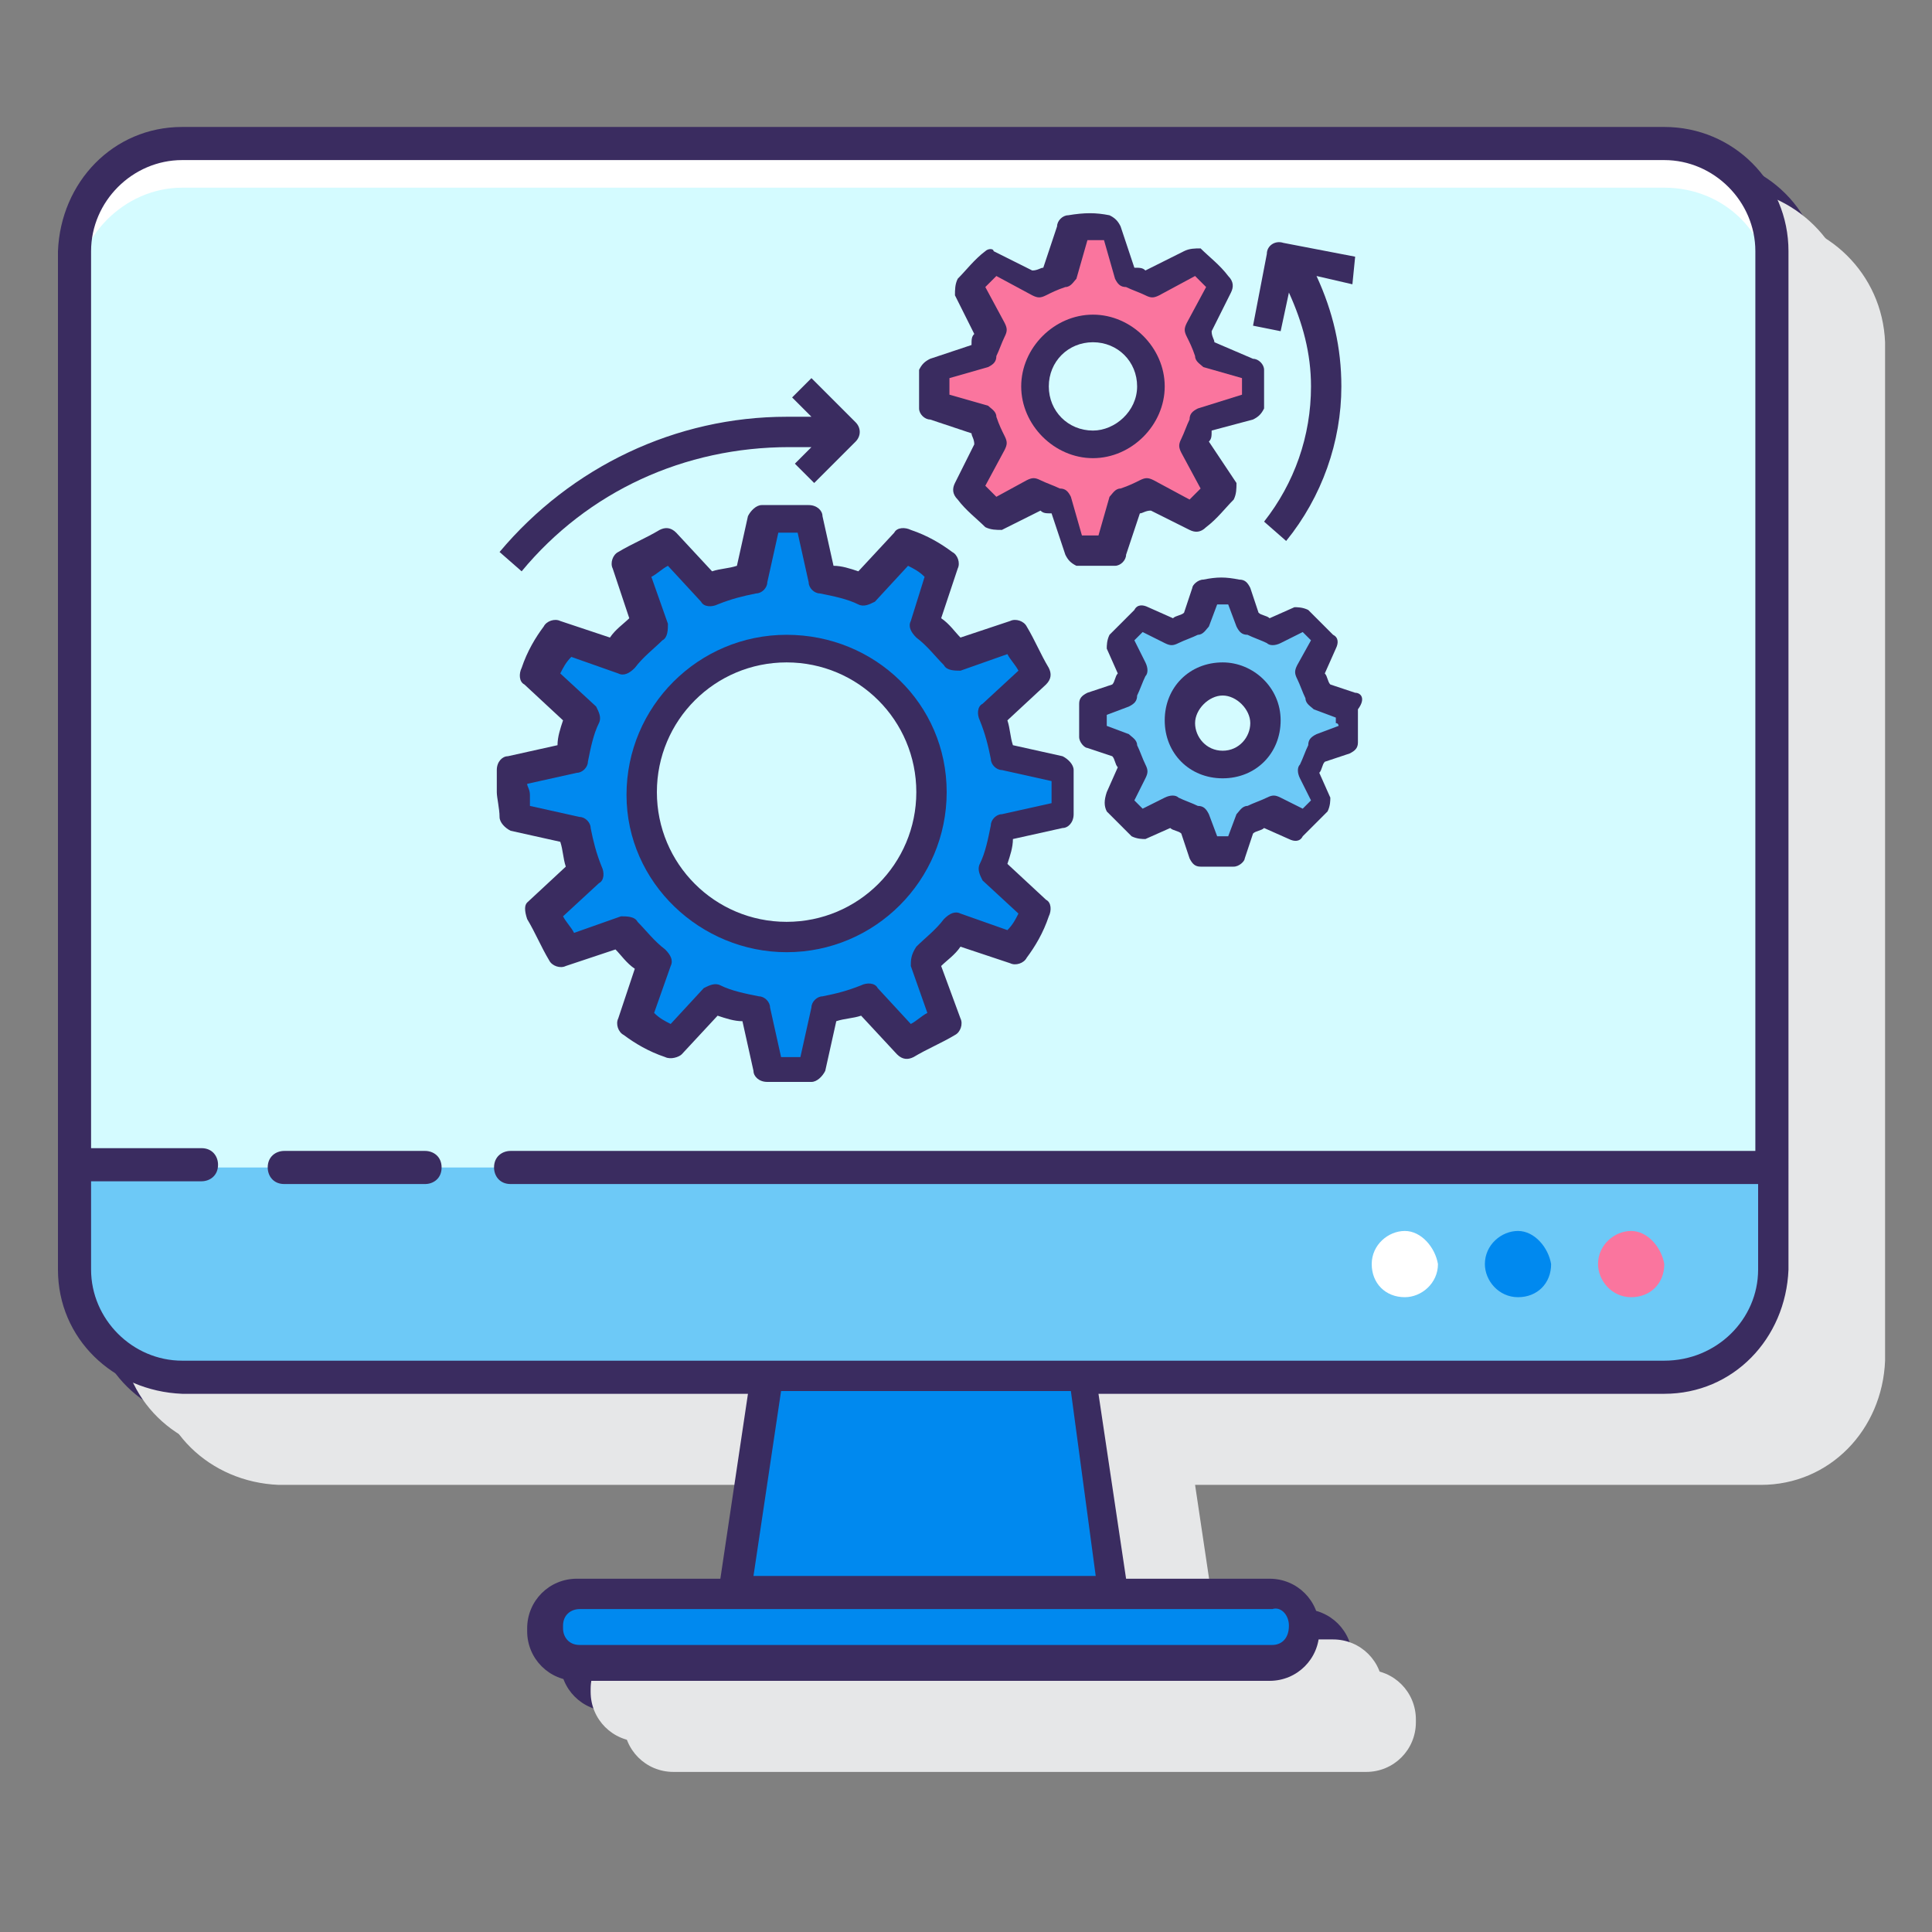 <?xml version="1.0" encoding="utf-8"?>
<!-- Generator: Adobe Illustrator 21.0.0, SVG Export Plug-In . SVG Version: 6.00 Build 0)  -->
<svg version="1.1" id="FilledOutline" xmlns="http://www.w3.org/2000/svg" xmlns:xlink="http://www.w3.org/1999/xlink" x="0px"
	 y="0px" viewBox="0 0 70 70" style="enable-background:new 0 0 70 70;" xml:space="preserve">
<rect x="0" y="0" width="70" height="70" fill="#808080" stroke="none"/>
<style type="text/css">
	.st0{fill:#E6E7E8;}
	.st1{fill:#6DC9F7;}
	.st2{fill:#D4FBFF;}
	.st3{fill:#FFFFFF;}
	.st4{fill:#0089EF;}
	.st5{fill:#FA759E;}
	.st6{fill:#3A2C60;}
	.st7{fill:#FFD7E5;}
</style>
<g>
	<g>
		<path class="st0" d="M63.8,7.9H10.1c-2.5,0-4.4,2-4.5,4.5v36.9c0,2.5,2,4.4,4.5,4.5h20.5l-1,6.7h-5.2c-1,0-1.8,0.8-1.8,1.8v0.1
			c0,1,0.8,1.8,1.8,1.8h25.1c1,0,1.8-0.8,1.8-1.8v-0.1c0-1-0.8-1.8-1.8-1.8h-5.2l-1-6.7h20.5c2.5,0,4.4-2,4.5-4.5V12.4
			C68.2,9.9,66.2,8,63.8,7.9z"/>
		<path class="st1" d="M7.8,6.3h53.7c2.2,0,3.9,1.7,3.9,3.9v36.9c0,2.2-1.7,3.9-3.9,3.9H7.8c-2.2,0-3.9-1.7-3.9-3.9V10.2
			C3.9,8,5.7,6.3,7.8,6.3z"/>
		<path class="st2" d="M61.5,6.3H7.8c-2.2,0-3.9,1.7-3.9,3.9v33.2h61.5V10.2C65.4,8,63.7,6.3,61.5,6.3z"/>
		<path class="st3" d="M61.5,6.3H7.8c-2.2,0-3.9,1.7-3.9,3.9v1.7c0-2.2,1.8-4,3.9-4h53.7c2.2,0,3.9,1.7,3.9,3.9v-1.7
			C65.4,8,63.7,6.3,61.5,6.3z"/>
		<path class="st4" d="M22.2,58.8h25.1c0.7,0,1.2,0.5,1.2,1.2v0.1c0,0.7-0.5,1.2-1.2,1.2H22.2c-0.7,0-1.2-0.5-1.2-1.2V60
			C21,59.3,21.5,58.8,22.2,58.8z"/>
		<path class="st4" d="M40.4,50.9H29l-1.2,7.9h13.8L40.4,50.9z"/>
		<path class="st3" d="M52.1,45.7c-0.6,0-1.2,0.5-1.2,1.2s0.5,1.2,1.2,1.2c0.6,0,1.2-0.5,1.2-1.2C53.2,46.3,52.7,45.7,52.1,45.7
			L52.1,45.7z"/>
		<path class="st4" d="M56.2,45.7c-0.6,0-1.2,0.5-1.2,1.2c0,0.6,0.5,1.2,1.2,1.2s1.2-0.5,1.2-1.2l0,0C57.3,46.3,56.8,45.7,56.2,45.7
			z"/>
		<path class="st5" d="M60.3,45.7c-0.6,0-1.2,0.5-1.2,1.2c0,0.6,0.5,1.2,1.2,1.2s1.2-0.5,1.2-1.2l0,0C61.4,46.3,60.9,45.7,60.3,45.7
			z"/>
		<g>
			<path class="st6" d="M16.6,42.8h-5.1c-0.3,0-0.6,0.2-0.6,0.6c0,0.3,0.2,0.6,0.6,0.6h5.1c0.3,0,0.6-0.2,0.6-0.6
				C17.2,43,16.9,42.8,16.6,42.8z"/>
			<path class="st6" d="M61.5,5.7H7.8c-2.5,0-4.4,2-4.5,4.5v36.9c0,2.5,2,4.4,4.5,4.5h20.5l-1,6.7h-5.2c-1,0-1.8,0.8-1.8,1.8v0.1
				c0,1,0.8,1.8,1.8,1.8h25.1c1,0,1.8-0.8,1.8-1.8v-0.1c0-1-0.8-1.8-1.8-1.8H42l-1-6.7h20.5c2.5,0,4.4-2,4.5-4.5V10.2
				C66,7.7,64,5.7,61.5,5.7L61.5,5.7z M47.9,60L47.9,60c0,0.5-0.3,0.7-0.6,0.7H22.2c-0.4,0-0.6-0.3-0.6-0.6V60
				c0-0.4,0.3-0.6,0.6-0.6h25.1C47.6,59.3,47.9,59.6,47.9,60L47.9,60L47.9,60z M40.9,58.2H28.5l1-6.7H40L40.9,58.2z M61.5,50.4H7.8
				c-1.8,0-3.3-1.5-3.3-3.3v-3.2h4c0.3,0,0.6-0.2,0.6-0.6c0-0.3-0.2-0.6-0.6-0.6h-4V10.2c0-1.8,1.5-3.3,3.3-3.3h53.7
				c1.8,0,3.3,1.5,3.3,3.3v32.6H19.7c-0.3,0-0.6,0.2-0.6,0.6c0,0.3,0.2,0.6,0.6,0.6h45.2v3.1C64.9,48.9,63.4,50.4,61.5,50.4
				L61.5,50.4z"/>
		</g>
	</g>
	<g>
		<path class="st0" d="M65.1,23.4h-2.7c0,0,0,0,0,0c0,0-0.1,0-0.1,0c0,0,0,0,0,0c0,0,0,0,0,0l-4.5,2.1v-3.8c0-1.3-1.1-2.4-2.4-2.4
			h-2.3c2.3-1.3,3.1-4.3,1.8-6.6s-4.3-3.1-6.6-1.8s-3.1,4.3-1.8,6.6c0.4,0.7,1,1.3,1.8,1.8h-6c2.3-1.3,3.1-4.3,1.8-6.6
			c-1.3-2.3-4.3-3.1-6.6-1.8c-2.3,1.3-3.1,4.3-1.8,6.6c0.4,0.7,1,1.3,1.8,1.8h-1.6c-1.3,0-2.4,1.1-2.4,2.4v3H32v-0.4
			c0-0.6-0.5-1.1-1.1-1.1h-0.2c-0.6,0-1.1,0.5-1.1,1.1v8.2c0,0.6,0.5,1.1,1.1,1.1h0.2c0.6,0,1.1-0.5,1.1-1.1v-0.4h1.5V35
			c0,1.3,1.1,2.4,2.4,2.4h3v1.2c0,0.7,0.6,1.3,1.3,1.3h0.7l-3.1,6.5c-0.3,0.6,0,1.4,0.7,1.6c0.6,0.2,1.3,0,1.6-0.6l3.6-7.5h0.7v6.9
			c0,0.7,0.6,1.3,1.4,1.3c0.7,0,1.3-0.6,1.3-1.3v-6.9h0.7l3.6,7.5c0.2,0.4,0.6,0.7,1.1,0.7c0.7,0,1.2-0.6,1.2-1.2
			c0-0.2,0-0.4-0.1-0.5l-3.1-6.5h0.7c0.7,0,1.3-0.6,1.3-1.3v-1.2h3c1.3,0,2.4-1.1,2.4-2.4v-3.8l4.4,2.1c0.1,0,0.1,0.1,0.2,0.1h2.7
			c0.5,0,0.9-0.4,0.9-0.9v-8.3C66,23.8,65.6,23.4,65.1,23.4L65.1,23.4z M39.8,13.2c1.2,0,2.1,1,2.1,2.1s-1,2.1-2.1,2.1
			c-1.2,0-2.1-1-2.1-2.1C37.7,14.2,38.6,13.2,39.8,13.2z M50.7,17.4c-1.2,0-2.1-1-2.1-2.1s1-2.1,2.1-2.1c1.2,0,2.1,1,2.1,2.1
			C52.8,16.5,51.8,17.4,50.7,17.4L50.7,17.4z"/>
		<path class="st5" d="M34.5,18.5h19.6c1.1,0,2.1,0.9,2.1,2.1v13.1c0,1.1-0.9,2.1-2.1,2.1H34.5c-1.1,0-2.1-0.9-2.1-2.1V20.6
			C32.4,19.4,33.4,18.5,34.5,18.5z"/>
		<path class="st1" d="M30.3,23.9h2.1v6.8h-2.1L30.3,23.9z"/>
		<path class="st3" d="M54.1,18.5H34.5c-1.1,0-2.1,0.9-2.1,2.1l0,0v1c0-1.1,0.9-2.1,2.1-2.1l0,0h19.6c1.1,0,2.1,0.9,2.1,2.1v-1
			C56.2,19.4,55.2,18.5,54.1,18.5L54.1,18.5z"/>
		<path class="st1" d="M56.2,24.8l4.9-2.4v9.3l-4.9-2.4V24.8z"/>
		<path class="st4" d="M38.5,9.5c-2.5,0-4.5,2-4.5,4.5s2,4.5,4.5,4.5c2.5,0,4.5-2,4.5-4.5C43,11.5,41,9.5,38.5,9.5
			C38.5,9.5,38.5,9.5,38.5,9.5z M38.5,16.5c-1.4,0-2.4-1.1-2.4-2.5c0-1.4,1.1-2.4,2.5-2.4c1.4,0,2.4,1.1,2.4,2.4
			C41,15.4,39.9,16.5,38.5,16.5C38.5,16.5,38.5,16.5,38.5,16.5z"/>
		<path class="st4" d="M49.4,9.5c-2.5,0-4.5,2-4.5,4.5c0,2.5,2,4.5,4.5,4.5c2.5,0,4.5-2,4.5-4.5C53.9,11.5,51.8,9.5,49.4,9.5
			C49.4,9.5,49.4,9.5,49.4,9.5z M49.4,16.5c-1.4,0-2.4-1.1-2.4-2.4c0-1.4,1.1-2.4,2.4-2.4c1.4,0,2.4,1.1,2.4,2.4c0,0,0,0,0,0
			C51.8,15.4,50.7,16.5,49.4,16.5z"/>
		<path class="st4" d="M61.1,22.5h2.7c0.3,0,0.5,0.2,0.5,0.5v8.3c0,0.3-0.2,0.5-0.5,0.5h-2.7l0,0V22.5L61.1,22.5L61.1,22.5z"/>
		<path class="st4" d="M29.3,22.4h0.2c0.4,0,0.8,0.4,0.8,0.8v8.2c0,0.4-0.4,0.8-0.8,0.8h-0.2c-0.4,0-0.8-0.4-0.8-0.8v-8.2
			C28.5,22.7,28.9,22.4,29.3,22.4z"/>
		<path class="st1" d="M43.3,38.3v7.2c0,0.6,0.5,1,1,1c0.5,0,1-0.4,1-1v-7.2H43.3z"/>
		<path class="st1" d="M40,38.3l-3.3,6.9c-0.2,0.5,0,1,0.5,1.2c0.4,0.2,0.9,0,1.1-0.4l3.7-7.7H40z"/>
		<path class="st1" d="M51.9,45.2l-3.3-6.9h-2l3.7,7.7c0.2,0.4,0.8,0.6,1.2,0.4C51.9,46.1,52,45.6,51.9,45.2L51.9,45.2z"/>
		<path class="st4" d="M37.8,35.7v1.5c0,0.5,0.4,1,1,1h11c0.5,0,1-0.4,1-1v-1.5H37.8z"/>
		<path class="st7" d="M40.8,31.7v-8.2c0-0.4,0.3-0.7,0.7-0.7c0.1,0,0.3,0,0.4,0.1l6.3,4.1c0.3,0.2,0.4,0.6,0.2,1
			c-0.1,0.1-0.1,0.2-0.2,0.2l-6.3,4.1c-0.3,0.2-0.7,0.1-1-0.2C40.8,31.9,40.8,31.8,40.8,31.7L40.8,31.7z"/>
		<g>
			<path class="st6" d="M38.5,11.2c-1.5,0-2.8,1.2-2.8,2.8s1.2,2.8,2.8,2.8c1.5,0,2.8-1.2,2.8-2.8c0,0,0,0,0,0
				C41.3,12.5,40,11.2,38.5,11.2z M38.5,16.1c-1.2,0-2.1-1-2.1-2.1s1-2.1,2.1-2.1c1.2,0,2.1,1,2.1,2.1
				C40.6,15.2,39.7,16.1,38.5,16.1z"/>
			<path class="st6" d="M49.4,11.2c-1.5,0-2.8,1.2-2.8,2.8s1.2,2.8,2.8,2.8c1.5,0,2.8-1.2,2.8-2.8C52.1,12.5,50.9,11.2,49.4,11.2
				L49.4,11.2z M49.4,16.1c-1.2,0-2.1-1-2.1-2.1s1-2.1,2.1-2.1c1.2,0,2.1,1,2.1,2.1C51.5,15.2,50.5,16.1,49.4,16.1L49.4,16.1z"/>
			<path class="st6" d="M63.8,22.1h-2.7c0,0,0,0,0,0c0,0-0.1,0-0.1,0c0,0,0,0,0,0c0,0,0,0,0,0l-4.5,2.1v-3.8c0-1.3-1.1-2.4-2.4-2.4
				h-2.3c2.3-1.3,3.1-4.3,1.8-6.6c-1.3-2.3-4.3-3.1-6.6-1.8c-2.3,1.3-3.1,4.3-1.8,6.6c0.4,0.7,1,1.3,1.8,1.8h-6.1
				c2.3-1.3,3.1-4.3,1.8-6.6s-4.3-3.1-6.6-1.8s-3.1,4.3-1.8,6.6c0.4,0.7,1,1.3,1.8,1.8h-1.6c-1.3,0-2.4,1.1-2.4,2.4v3h-1.5v-0.4
				c0-0.6-0.5-1.1-1.1-1.1h-0.2c-0.6,0-1.1,0.5-1.1,1.1v8.2c0,0.6,0.5,1.1,1.1,1.1h0.2c0.6,0,1.1-0.5,1.1-1.1V31h1.5v2.7
				c0,1.3,1.1,2.4,2.4,2.4h3v1.2c0,0.7,0.6,1.3,1.3,1.3h0.7L36.5,45c-0.3,0.6,0,1.4,0.6,1.6c0.2,0.1,0.3,0.1,0.5,0.1
				c0.5,0,0.9-0.3,1.1-0.7l3.6-7.5H43v6.9c0,0.7,0.6,1.3,1.4,1.3c0.7,0,1.3-0.6,1.3-1.3v-6.9h0.7l3.6,7.5c0.2,0.4,0.6,0.7,1.1,0.7
				c0.7,0,1.2-0.6,1.2-1.2c0-0.2,0-0.4-0.1-0.5l-3.1-6.5h0.7c0.7,0,1.3-0.6,1.3-1.3v-1.2h3c1.3,0,2.4-1.1,2.4-2.4v-3.8l4.4,2.1
				c0.1,0,0.1,0.1,0.2,0.1h2.7c0.5,0,0.9-0.4,0.9-0.9V23C64.7,22.5,64.3,22.1,63.8,22.1L63.8,22.1z M45.2,14c0-2.3,1.9-4.2,4.2-4.2
				c2.3,0,4.2,1.9,4.2,4.2s-1.9,4.2-4.2,4.2c0,0,0,0,0,0C47.1,18.2,45.2,16.3,45.2,14L45.2,14z M34.4,14c0-2.3,1.9-4.2,4.2-4.2
				c2.3,0,4.2,1.9,4.2,4.2s-1.9,4.2-4.2,4.2c0,0,0,0,0,0C36.2,18.2,34.4,16.3,34.4,14z M30,31.4c0,0.3-0.2,0.5-0.5,0.5h-0.2
				c-0.3,0-0.5-0.2-0.5-0.5v-8.2c0-0.3,0.2-0.5,0.5-0.5h0.2c0.3,0,0.5,0.2,0.5,0.5V31.4z M30.7,30.4v-6.1h1.5v6.1H30.7z M38.1,45.8
				c-0.1,0.2-0.3,0.3-0.5,0.3c-0.3,0-0.6-0.3-0.6-0.6c0-0.1,0-0.2,0.1-0.2l3.2-6.7h1.3L38.1,45.8z M45,45.5c0,0.4-0.3,0.7-0.7,0.7
				c-0.4,0-0.7-0.3-0.7-0.7v-6.9H45V45.5z M51.6,45.3c0.1,0.3,0,0.6-0.3,0.8c-0.1,0-0.2,0.1-0.3,0.1c-0.2,0-0.4-0.1-0.5-0.3
				l-3.4-7.2h1.3L51.6,45.3z M55.8,33.7c0,1-0.8,1.7-1.7,1.7h-7.9c-0.2,0-0.3,0.1-0.3,0.3s0.1,0.3,0.3,0.3h4.3v1.2
				c0,0.4-0.3,0.7-0.7,0.7h-11c-0.4,0-0.7-0.3-0.7-0.7v-1.2H40c0.2,0,0.3-0.1,0.3-0.3s-0.1-0.3-0.3-0.3h-5.5c-1,0-1.7-0.8-1.7-1.7
				V20.6c0-1,0.8-1.7,1.7-1.7h19.6c1,0,1.7,0.8,1.7,1.7L55.8,33.7z M56.5,25l4.3-2.1v8.3l-4.3-2.1V25z M64,31.3
				c0,0.1-0.1,0.2-0.2,0.2h-2.4v-8.7h2.4c0.1,0,0.2,0.1,0.2,0.2V31.3z"/>
			<path class="st6" d="M48.4,26.7L42,22.6c-0.5-0.3-1.1-0.2-1.4,0.3c-0.1,0.2-0.2,0.4-0.2,0.6v8.2c0,0.6,0.5,1,1,1
				c0.2,0,0.4-0.1,0.6-0.2l6.3-4.1c0.5-0.3,0.6-0.9,0.3-1.4C48.6,26.9,48.5,26.8,48.4,26.7L48.4,26.7z M48,27.9L41.7,32
				c-0.2,0.1-0.4,0.1-0.5-0.1c0-0.1-0.1-0.1-0.1-0.2v-8.2c0-0.2,0.2-0.4,0.4-0.4c0.1,0,0.1,0,0.2,0.1l6.3,4.1
				c0.2,0.1,0.2,0.3,0.1,0.5C48.1,27.8,48,27.9,48,27.9L48,27.9z"/>
			<path class="st6" d="M44.6,35.4h-3.2c-0.2,0-0.3,0.1-0.3,0.3s0.1,0.3,0.3,0.3h3.2c0.2,0,0.3-0.1,0.3-0.3S44.8,35.4,44.6,35.4z"/>
		</g>
	</g>
	<g>
		<path class="st0" d="M62.6,6.8H8.9c-2.5,0-4.4,2-4.5,4.5v36.9c0,2.5,2,4.4,4.5,4.5h20.5l-1,6.7h-5.2c-1,0-1.8,0.8-1.8,1.8v0.1
			c0,1,0.8,1.8,1.8,1.8h25.1c1,0,1.8-0.8,1.8-1.8v-0.1c0-1-0.8-1.8-1.8-1.8h-5.2l-1-6.7h20.5c2.5,0,4.4-2,4.5-4.5V11.3
			C67,8.8,65,6.9,62.6,6.8z"/>
		<path class="st1" d="M6.6,5.2h53.7c2.2,0,3.9,1.7,3.9,3.9V46c0,2.2-1.7,3.9-3.9,3.9H6.6c-2.2,0-3.9-1.7-3.9-3.9V9.1
			C2.7,6.9,4.5,5.2,6.6,5.2z"/>
		<path class="st2" d="M60.3,5.2H6.6c-2.2,0-3.9,1.7-3.9,3.9v33.2h61.5V9.1C64.2,6.9,62.5,5.2,60.3,5.2z"/>
		<path class="st3" d="M60.3,5.2H6.6c-2.2,0-3.9,1.7-3.9,3.9v1.7c0-2.2,1.8-4,3.9-4h53.7c2.2,0,3.9,1.7,3.9,3.9V9
			C64.2,6.9,62.5,5.2,60.3,5.2z"/>
		<path class="st4" d="M21,57.7h25.1c0.7,0,1.2,0.5,1.2,1.2V59c0,0.7-0.5,1.2-1.2,1.2H21c-0.7,0-1.2-0.5-1.2-1.2v-0.1
			C19.8,58.2,20.3,57.7,21,57.7z"/>
		<path class="st4" d="M39.2,49.8H27.8l-1.2,7.9h13.8L39.2,49.8z"/>
		<path class="st3" d="M50.9,44.6c-0.6,0-1.2,0.5-1.2,1.2s0.5,1.2,1.2,1.2c0.6,0,1.2-0.5,1.2-1.2C52,45.2,51.5,44.6,50.9,44.6
			L50.9,44.6z"/>
		<path class="st4" d="M55,44.6c-0.6,0-1.2,0.5-1.2,1.2c0,0.6,0.5,1.2,1.2,1.2s1.2-0.5,1.2-1.2l0,0C56.1,45.2,55.6,44.6,55,44.6z"/>
		<path class="st5" d="M59.1,44.6c-0.6,0-1.2,0.5-1.2,1.2c0,0.6,0.5,1.2,1.2,1.2s1.2-0.5,1.2-1.2l0,0C60.2,45.2,59.7,44.6,59.1,44.6
			z"/>
		<g>
			<path class="st6" d="M15.4,41.7h-5.1c-0.3,0-0.6,0.2-0.6,0.6c0,0.3,0.2,0.6,0.6,0.6h5.1c0.3,0,0.6-0.2,0.6-0.6
				C16,41.9,15.7,41.7,15.4,41.7z"/>
			<path class="st6" d="M60.3,4.6H6.6c-2.5,0-4.4,2-4.5,4.5V46c0,2.5,2,4.4,4.5,4.5h20.5l-1,6.7h-5.2c-1,0-1.8,0.8-1.8,1.8v0.1
				c0,1,0.8,1.8,1.8,1.8H46c1,0,1.8-0.8,1.8-1.8V59c0-1-0.8-1.8-1.8-1.8h-5.2l-1-6.7h20.5c2.5,0,4.4-2,4.5-4.5V9.1
				C64.8,6.6,62.8,4.6,60.3,4.6L60.3,4.6z M46.7,58.9L46.7,58.9c0,0.5-0.3,0.7-0.6,0.7H21c-0.4,0-0.6-0.3-0.6-0.6v-0.1
				c0-0.4,0.3-0.6,0.6-0.6h25.1C46.4,58.2,46.7,58.5,46.7,58.9L46.7,58.9L46.7,58.9z M39.7,57.1H27.3l1-6.7h10.5L39.7,57.1z
				 M60.3,49.3H6.6c-1.8,0-3.3-1.5-3.3-3.3v-3.2h4c0.3,0,0.6-0.2,0.6-0.6c0-0.3-0.2-0.6-0.6-0.6h-4V9.1c0-1.8,1.5-3.3,3.3-3.3h53.7
				c1.8,0,3.3,1.5,3.3,3.3v32.6H18.5c-0.3,0-0.6,0.2-0.6,0.6c0,0.3,0.2,0.6,0.6,0.6h45.2V46C63.7,47.8,62.2,49.3,60.3,49.3
				L60.3,49.3z"/>
		</g>
	</g>
</g>
<g>
	<path class="st4" d="M36.3,30c-0.1,0.5-0.2,1-0.4,1.5l1.6,1.5c-0.2,0.5-0.5,1-0.8,1.4l-2.1-0.7c-0.3,0.4-0.7,0.8-1.1,1.1l0.7,2.1
		c-0.4,0.3-0.9,0.6-1.4,0.8l-1.5-1.6c-0.5,0.2-1,0.3-1.5,0.4l-0.5,2.2c-0.3,0-0.5,0-0.8,0s-0.5,0-0.8,0l-0.5-2.2
		c-0.5-0.1-1-0.2-1.5-0.4l-1.5,1.6c-0.5-0.2-1-0.5-1.4-0.8l0.7-2.1c-0.4-0.3-0.8-0.7-1.1-1.1l-2.1,0.7C20,34,19.8,33.5,19.5,33
		l1.6-1.5c-0.2-0.5-0.3-1-0.4-1.5l-2.2-0.5c0-0.3,0-0.5,0-0.8s0-0.5,0-0.8l2.2-0.5c0.1-0.5,0.2-1,0.4-1.5l-1.6-1.5
		c0.2-0.5,0.5-1,0.8-1.4l2.1,0.7c0.3-0.4,0.7-0.8,1.1-1.1l-0.7-2.1c0.4-0.3,0.9-0.6,1.4-0.8l1.5,1.6c0.5-0.2,1-0.3,1.5-0.4l0.5-2.2
		c0.3,0,0.5,0,0.8,0s0.5,0,0.8,0l0.5,2.2c0.5,0.1,1,0.2,1.5,0.4l1.5-1.6c0.5,0.2,1,0.5,1.4,0.8l-0.7,2.1c0.4,0.3,0.8,0.7,1.1,1.1
		l2.1-0.7c0.3,0.4,0.6,0.9,0.8,1.4L35.9,26c0.2,0.5,0.3,1,0.4,1.5l2.2,0.5c0,0.3,0,0.5,0,0.8s0,0.5,0,0.8L36.3,30z M28.5,23.5
		c-2.9,0-5.2,2.3-5.2,5.2s2.3,5.2,5.2,5.2s5.2-2.3,5.2-5.2S31.4,23.5,28.5,23.5z"/>
	<path class="st5" d="M43.6,15.3c-0.1,0.3-0.2,0.5-0.3,0.8l0.8,1.6c-0.3,0.4-0.6,0.7-1,1l-1.6-0.8c-0.2,0.1-0.5,0.2-0.8,0.3
		l-0.5,1.7c-0.2,0-0.4,0-0.7,0c-0.2,0-0.5,0-0.7,0l-0.5-1.7c-0.3-0.1-0.5-0.2-0.8-0.3L36,18.6c-0.4-0.3-0.7-0.6-1-1l0.8-1.6
		c-0.1-0.2-0.2-0.5-0.3-0.8l-1.7-0.5c0-0.2,0-0.4,0-0.7c0-0.2,0-0.5,0-0.7l1.7-0.5c0.1-0.3,0.2-0.5,0.3-0.8L35,10.5
		c0.3-0.4,0.6-0.7,1-1l1.6,0.8c0.2-0.1,0.5-0.2,0.8-0.3l0.5-1.7c0.2,0,0.4,0,0.7,0s0.5,0,0.7,0l0.5,1.7c0.3,0.1,0.5,0.2,0.8,0.3
		l1.6-0.8c0.4,0.3,0.7,0.6,1,1l-0.8,1.6c0.1,0.2,0.2,0.5,0.3,0.8l1.7,0.5c0,0.2,0,0.4,0,0.7c0,0.2,0,0.5,0,0.7L43.6,15.3z M39.6,12
		c-1.2,0-2.1,0.9-2.1,2.1s0.9,2.1,2.1,2.1c1.2,0,2.1-0.9,2.1-2.1S40.7,12,39.6,12z"/>
	<path class="st1" d="M47.8,27.1c-0.1,0.3-0.2,0.6-0.3,0.8L48,29c-0.2,0.3-0.5,0.6-0.8,0.8l-1.1-0.5c-0.3,0.1-0.5,0.3-0.8,0.3
		l-0.4,1.1c-0.2,0-0.4,0-0.6,0s-0.4,0-0.6,0l-0.4-1.1c-0.3-0.1-0.6-0.2-0.8-0.3l-1.1,0.5c-0.3-0.2-0.6-0.5-0.8-0.8l0.5-1.1
		c-0.1-0.3-0.3-0.5-0.3-0.8l-1.1-0.4c0-0.2,0-0.4,0-0.6s0-0.4,0-0.6l1.1-0.4c0.1-0.3,0.2-0.6,0.3-0.8l-0.5-1.1
		c0.2-0.3,0.5-0.6,0.8-0.8l1.1,0.5c0.3-0.1,0.5-0.3,0.8-0.3l0.4-1.1c0.2,0,0.4,0,0.6,0s0.4,0,0.6,0l0.4,1.1c0.3,0.1,0.6,0.2,0.8,0.3
		l1.1-0.5c0.3,0.2,0.6,0.5,0.8,0.8l-0.5,1.1c0.1,0.3,0.3,0.5,0.3,0.8l1.1,0.4c0,0.2,0,0.4,0,0.6s0,0.4,0,0.6L47.8,27.1z M44.3,24.6
		c-0.9,0-1.6,0.7-1.6,1.6s0.7,1.6,1.6,1.6s1.6-0.7,1.6-1.6S45.2,24.6,44.3,24.6z"/>
	<g>
		<path class="st6" d="M18.1,29.6c0,0.2,0.2,0.4,0.4,0.5l1.8,0.4c0.1,0.3,0.1,0.6,0.2,0.9l-1.4,1.3C19,32.8,19,33,19.1,33.3
			c0.3,0.5,0.5,1,0.8,1.5c0.1,0.2,0.4,0.3,0.6,0.2l1.8-0.6c0.2,0.2,0.4,0.5,0.7,0.7l-0.6,1.8c-0.1,0.2,0,0.5,0.2,0.6
			c0.4,0.3,0.9,0.6,1.5,0.8c0.2,0.1,0.5,0,0.6-0.1l1.3-1.4c0.3,0.1,0.6,0.2,0.9,0.2l0.4,1.8c0,0.2,0.2,0.4,0.5,0.4
			c0.3,0,0.6,0,0.8,0c0.3,0,0.6,0,0.8,0c0.2,0,0.4-0.2,0.5-0.4l0.4-1.8c0.3-0.1,0.6-0.1,0.9-0.2l1.3,1.4c0.2,0.2,0.4,0.2,0.6,0.1
			c0.5-0.3,1-0.5,1.5-0.8c0.2-0.1,0.3-0.4,0.2-0.6L34.1,35c0.2-0.2,0.5-0.4,0.7-0.7l1.8,0.6c0.2,0.1,0.5,0,0.6-0.2
			c0.3-0.4,0.6-0.9,0.8-1.5c0.1-0.2,0.1-0.5-0.1-0.6l-1.4-1.3c0.1-0.3,0.2-0.6,0.2-0.9l1.8-0.4c0.2,0,0.4-0.2,0.4-0.5
			c0-0.3,0-0.6,0-0.8s0-0.6,0-0.8c0-0.2-0.2-0.4-0.4-0.5L36.7,27c-0.1-0.3-0.1-0.6-0.2-0.9l1.4-1.3c0.2-0.2,0.2-0.4,0.1-0.6
			c-0.3-0.5-0.5-1-0.8-1.5c-0.1-0.2-0.4-0.3-0.6-0.2l-1.8,0.6c-0.2-0.2-0.4-0.5-0.7-0.7l0.6-1.8c0.1-0.2,0-0.5-0.2-0.6
			c-0.4-0.3-0.9-0.6-1.5-0.8c-0.2-0.1-0.5-0.1-0.6,0.1l-1.3,1.4c-0.3-0.1-0.6-0.2-0.9-0.2l-0.4-1.8c0-0.2-0.2-0.4-0.5-0.4
			c-0.6,0-1.1,0-1.7,0c-0.2,0-0.4,0.2-0.5,0.4l-0.4,1.8c-0.3,0.1-0.6,0.1-0.9,0.2l-1.3-1.4c-0.2-0.2-0.4-0.2-0.6-0.1
			c-0.5,0.3-1,0.5-1.5,0.8c-0.2,0.1-0.3,0.4-0.2,0.6l0.6,1.8c-0.2,0.2-0.5,0.4-0.7,0.7l-1.8-0.6c-0.2-0.1-0.5,0-0.6,0.2
			c-0.3,0.4-0.6,0.9-0.8,1.5c-0.1,0.2-0.1,0.5,0.1,0.6l1.4,1.3c-0.1,0.3-0.2,0.6-0.2,0.9l-1.8,0.4c-0.2,0-0.4,0.2-0.4,0.5
			c0,0.3,0,0.6,0,0.8S18.1,29.3,18.1,29.6L18.1,29.6z M19.1,28.4l1.8-0.4c0.2,0,0.4-0.2,0.4-0.4c0.1-0.5,0.2-1,0.4-1.4
			c0.1-0.2,0-0.4-0.1-0.6l-1.3-1.2c0.1-0.2,0.2-0.4,0.4-0.6l1.7,0.6c0.2,0.1,0.4,0,0.6-0.2c0.3-0.4,0.7-0.7,1-1
			c0.2-0.1,0.2-0.4,0.2-0.6l-0.6-1.7c0.2-0.1,0.4-0.3,0.6-0.4l1.2,1.3c0.1,0.2,0.4,0.2,0.6,0.1c0.5-0.2,0.9-0.3,1.4-0.4
			c0.2,0,0.4-0.2,0.4-0.4l0.4-1.8c0.2,0,0.5,0,0.7,0l0.4,1.8c0,0.2,0.2,0.4,0.4,0.4c0.5,0.1,1,0.2,1.4,0.4c0.2,0.1,0.4,0,0.6-0.1
			l1.2-1.3c0.2,0.1,0.4,0.2,0.6,0.4L33,22.5c-0.1,0.2,0,0.4,0.2,0.6c0.4,0.3,0.7,0.7,1,1c0.1,0.2,0.4,0.2,0.6,0.2l1.7-0.6
			c0.1,0.2,0.3,0.4,0.4,0.6l-1.3,1.2c-0.2,0.1-0.2,0.4-0.1,0.6c0.2,0.5,0.3,0.9,0.4,1.4c0,0.2,0.2,0.4,0.4,0.4l1.8,0.4
			c0,0.1,0,0.2,0,0.4s0,0.2,0,0.4l-1.8,0.4c-0.2,0-0.4,0.2-0.4,0.4c-0.1,0.5-0.2,1-0.4,1.4c-0.1,0.2,0,0.4,0.1,0.6l1.3,1.2
			c-0.1,0.2-0.2,0.4-0.4,0.6l-1.7-0.6c-0.2-0.1-0.4,0-0.6,0.2c-0.3,0.4-0.7,0.7-1,1C33,34.6,33,34.8,33,35l0.6,1.7
			c-0.2,0.1-0.4,0.3-0.6,0.4l-1.2-1.3c-0.1-0.2-0.4-0.2-0.6-0.1c-0.5,0.2-0.9,0.3-1.4,0.4c-0.2,0-0.4,0.2-0.4,0.4l-0.4,1.8
			c-0.2,0-0.5,0-0.7,0l-0.4-1.8c0-0.2-0.2-0.4-0.4-0.4c-0.5-0.1-1-0.2-1.4-0.4c-0.2-0.1-0.4,0-0.6,0.1l-1.2,1.3
			c-0.2-0.1-0.4-0.2-0.6-0.4l0.6-1.7c0.1-0.2,0-0.4-0.2-0.6c-0.4-0.3-0.7-0.7-1-1c-0.1-0.2-0.4-0.2-0.6-0.2l-1.7,0.6
			c-0.1-0.2-0.3-0.4-0.4-0.6l1.3-1.2c0.2-0.1,0.2-0.4,0.1-0.6c-0.2-0.5-0.3-0.9-0.4-1.4c0-0.2-0.2-0.4-0.4-0.4l-1.8-0.4
			c0-0.1,0-0.2,0-0.4S19.1,28.5,19.1,28.4z"/>
		<path class="st6" d="M45.4,15.2c0.2-0.1,0.3-0.2,0.4-0.4c0-0.3,0-0.5,0-0.7s0-0.5,0-0.7c0-0.2-0.2-0.4-0.4-0.4L44,12.4
			c0-0.1-0.1-0.2-0.1-0.4l0.7-1.4c0.1-0.2,0.1-0.4-0.1-0.6c-0.3-0.4-0.7-0.7-1-1C43.3,9,43.1,9,42.9,9.1l-1.4,0.7
			c-0.1-0.1-0.2-0.1-0.4-0.1l-0.5-1.5c-0.1-0.2-0.2-0.3-0.4-0.4c-0.5-0.1-0.9-0.1-1.5,0c-0.2,0-0.4,0.2-0.4,0.4l-0.5,1.5
			c-0.1,0-0.2,0.1-0.4,0.1l-1.4-0.7C36,9,35.8,9,35.7,9.1c-0.4,0.3-0.7,0.7-1,1c-0.1,0.2-0.1,0.4-0.1,0.6l0.7,1.4
			c-0.1,0.1-0.1,0.2-0.1,0.4l-1.5,0.5c-0.2,0.1-0.3,0.2-0.4,0.4c0,0.3,0,0.5,0,0.7s0,0.5,0,0.7c0,0.2,0.2,0.4,0.4,0.4l1.5,0.5
			c0,0.1,0.1,0.2,0.1,0.4l-0.7,1.4c-0.1,0.2-0.1,0.4,0.1,0.6c0.3,0.4,0.7,0.7,1,1c0.2,0.1,0.4,0.1,0.6,0.1l1.4-0.7
			c0.1,0.1,0.2,0.1,0.4,0.1l0.5,1.5c0.1,0.2,0.2,0.3,0.4,0.4c0.3,0,0.5,0,0.7,0c0.2,0,0.5,0,0.7,0c0.2,0,0.4-0.2,0.4-0.4l0.5-1.5
			c0.1,0,0.2-0.1,0.4-0.1l1.4,0.7c0.2,0.1,0.4,0.1,0.6-0.1c0.4-0.3,0.7-0.7,1-1c0.1-0.2,0.1-0.4,0.1-0.6L43.8,16
			c0.1-0.1,0.1-0.2,0.1-0.4L45.4,15.2z M43.4,14.8c-0.2,0.1-0.3,0.2-0.3,0.4c-0.1,0.2-0.2,0.5-0.3,0.7c-0.1,0.2-0.1,0.3,0,0.5
			l0.7,1.3c-0.1,0.1-0.3,0.3-0.4,0.4l-1.3-0.7c-0.2-0.1-0.3-0.1-0.5,0c-0.2,0.1-0.4,0.2-0.7,0.3c-0.2,0-0.3,0.2-0.4,0.3l-0.4,1.4
			c-0.2,0-0.4,0-0.6,0l-0.4-1.4c-0.1-0.2-0.2-0.3-0.4-0.3c-0.2-0.1-0.5-0.2-0.7-0.3c-0.2-0.1-0.3-0.1-0.5,0L36.1,18
			c-0.1-0.1-0.3-0.3-0.4-0.4l0.7-1.3c0.1-0.2,0.1-0.3,0-0.5c-0.1-0.2-0.2-0.4-0.3-0.7c0-0.2-0.2-0.3-0.3-0.4l-1.4-0.4
			c0-0.1,0-0.2,0-0.3s0-0.2,0-0.3l1.4-0.4c0.2-0.1,0.3-0.2,0.3-0.4c0.1-0.2,0.2-0.5,0.3-0.7c0.1-0.2,0.1-0.3,0-0.5l-0.7-1.3
			c0.1-0.1,0.3-0.3,0.4-0.4l1.3,0.7c0.2,0.1,0.3,0.1,0.5,0c0.2-0.1,0.4-0.2,0.7-0.3c0.2,0,0.3-0.2,0.4-0.3l0.4-1.4
			c0.2,0,0.4,0,0.6,0l0.4,1.4c0.1,0.2,0.2,0.3,0.4,0.3c0.2,0.1,0.5,0.2,0.7,0.3c0.2,0.1,0.3,0.1,0.5,0l1.3-0.7
			c0.1,0.1,0.3,0.3,0.4,0.4l-0.7,1.3c-0.1,0.2-0.1,0.3,0,0.5c0.1,0.2,0.2,0.4,0.3,0.7c0,0.2,0.2,0.3,0.3,0.4l1.4,0.4
			c0,0.1,0,0.2,0,0.3c0,0.1,0,0.2,0,0.3L43.4,14.8z"/>
		<path class="st6" d="M49.1,25.1l-0.9-0.3c-0.1-0.1-0.1-0.3-0.2-0.4l0.4-0.9c0.1-0.2,0.1-0.4-0.1-0.5c-0.3-0.3-0.6-0.6-0.9-0.9
			c-0.2-0.1-0.4-0.1-0.5-0.1l-0.9,0.4c-0.1-0.1-0.3-0.1-0.4-0.2l-0.3-0.9c-0.1-0.2-0.2-0.3-0.4-0.3c-0.5-0.1-0.8-0.1-1.3,0
			c-0.2,0-0.4,0.2-0.4,0.3l-0.3,0.9c-0.1,0.1-0.3,0.1-0.4,0.2l-0.9-0.4c-0.2-0.1-0.4-0.1-0.5,0.1c-0.3,0.3-0.6,0.6-0.9,0.9
			c-0.1,0.2-0.1,0.4-0.1,0.5l0.4,0.9c-0.1,0.1-0.1,0.3-0.2,0.4l-0.9,0.3c-0.2,0.1-0.3,0.2-0.3,0.4c0,0.2,0,0.4,0,0.6s0,0.4,0,0.6
			c0,0.2,0.2,0.4,0.3,0.4l0.9,0.3c0.1,0.1,0.1,0.3,0.2,0.4l-0.4,0.9C40,29,40,29.2,40.1,29.4c0.3,0.3,0.6,0.6,0.9,0.9
			c0.2,0.1,0.4,0.1,0.5,0.1l0.9-0.4c0.1,0.1,0.3,0.1,0.4,0.2l0.3,0.9c0.1,0.2,0.2,0.3,0.4,0.3c0.2,0,0.4,0,0.6,0s0.4,0,0.6,0
			c0.2,0,0.4-0.2,0.4-0.3l0.3-0.9c0.1-0.1,0.3-0.1,0.4-0.2l0.9,0.4c0.2,0.1,0.4,0.1,0.5-0.1c0.3-0.3,0.6-0.6,0.9-0.9
			c0.1-0.2,0.1-0.4,0.1-0.5l-0.4-0.9c0.1-0.1,0.1-0.3,0.2-0.4l0.9-0.3c0.2-0.1,0.3-0.2,0.3-0.4c0-0.2,0-0.4,0-0.6s0-0.4,0-0.6
			C49.5,25.3,49.3,25.1,49.1,25.1L49.1,25.1z M48.5,26.3l-0.8,0.3c-0.2,0.1-0.3,0.2-0.3,0.4c-0.1,0.2-0.2,0.5-0.3,0.7
			c-0.1,0.1-0.1,0.3,0,0.5l0.4,0.8c-0.1,0.1-0.2,0.2-0.3,0.3l-0.8-0.4c-0.2-0.1-0.3-0.1-0.5,0c-0.2,0.1-0.5,0.2-0.7,0.3
			c-0.2,0-0.3,0.2-0.4,0.3l-0.3,0.8c-0.1,0-0.3,0-0.4,0l-0.3-0.8c-0.1-0.2-0.2-0.3-0.4-0.3c-0.2-0.1-0.5-0.2-0.7-0.3
			c-0.1-0.1-0.3-0.1-0.5,0l-0.8,0.4c-0.1-0.1-0.2-0.2-0.3-0.3l0.4-0.8c0.1-0.2,0.1-0.3,0-0.5c-0.1-0.2-0.2-0.5-0.3-0.7
			c0-0.2-0.2-0.3-0.3-0.4l-0.8-0.3c0-0.1,0-0.1,0-0.2c0-0.1,0-0.1,0-0.2l0.8-0.3c0.2-0.1,0.3-0.2,0.3-0.4c0.1-0.2,0.2-0.5,0.3-0.7
			c0.1-0.1,0.1-0.3,0-0.5l-0.4-0.8c0.1-0.1,0.2-0.2,0.3-0.3l0.8,0.4c0.2,0.1,0.3,0.1,0.5,0c0.2-0.1,0.5-0.2,0.7-0.3
			c0.2,0,0.3-0.2,0.4-0.3l0.3-0.8c0.1,0,0.3,0,0.4,0l0.3,0.8c0.1,0.2,0.2,0.3,0.4,0.3c0.2,0.1,0.5,0.2,0.7,0.3
			c0.1,0.1,0.3,0.1,0.5,0l0.8-0.4c0.1,0.1,0.2,0.2,0.3,0.3L47,24.1c-0.1,0.2-0.1,0.3,0,0.5c0.1,0.2,0.2,0.5,0.3,0.7
			c0,0.2,0.2,0.3,0.3,0.4l0.8,0.3c0,0.1,0,0.1,0,0.2C48.5,26.2,48.5,26.3,48.5,26.3L48.5,26.3z"/>
		<path class="st6" d="M28.5,34.5c3.2,0,5.8-2.6,5.8-5.8S31.7,23,28.5,23s-5.8,2.6-5.8,5.8S25.4,34.5,28.5,34.5z M28.5,24
			c2.6,0,4.7,2.1,4.7,4.7s-2.1,4.7-4.7,4.7s-4.7-2.1-4.7-4.7S25.9,24,28.5,24z"/>
		<path class="st6" d="M18.1,20l0.8,0.7c2.4-2.9,5.9-4.5,9.7-4.5c0.3,0,0.5,0,0.8,0l-0.6,0.6l0.7,0.7L31,16c0.2-0.2,0.2-0.5,0-0.7
			l-1.6-1.6l-0.7,0.7l0.7,0.7c-0.3,0-0.6,0-0.9,0C24.5,15.1,20.7,16.9,18.1,20L18.1,20z"/>
		<path class="st6" d="M39.6,11.4c-1.4,0-2.6,1.2-2.6,2.6s1.2,2.6,2.6,2.6c1.4,0,2.6-1.2,2.6-2.6S41,11.4,39.6,11.4z M39.6,15.6
			c-0.9,0-1.6-0.7-1.6-1.6s0.7-1.6,1.6-1.6s1.6,0.7,1.6,1.6S40.4,15.6,39.6,15.6z"/>
		<path class="st6" d="M44.3,24c-1.2,0-2.1,0.9-2.1,2.1s0.9,2.1,2.1,2.1s2.1-0.9,2.1-2.1S45.4,24,44.3,24z M44.3,27.2
			c-0.6,0-1-0.5-1-1s0.5-1,1-1s1,0.5,1,1S44.9,27.2,44.3,27.2z"/>
		<path class="st6" d="M49.1,9.3l-2.6-0.5c-0.3-0.1-0.6,0.1-0.6,0.4l-0.5,2.6l1,0.2l0.3-1.4c0.5,1.1,0.8,2.2,0.8,3.4
			c0,1.8-0.6,3.5-1.7,4.9l0.8,0.7c1.3-1.6,2-3.6,2-5.6c0-1.4-0.3-2.7-0.9-4l1.3,0.3L49.1,9.3z"/>
	</g>
</g>
</svg>
